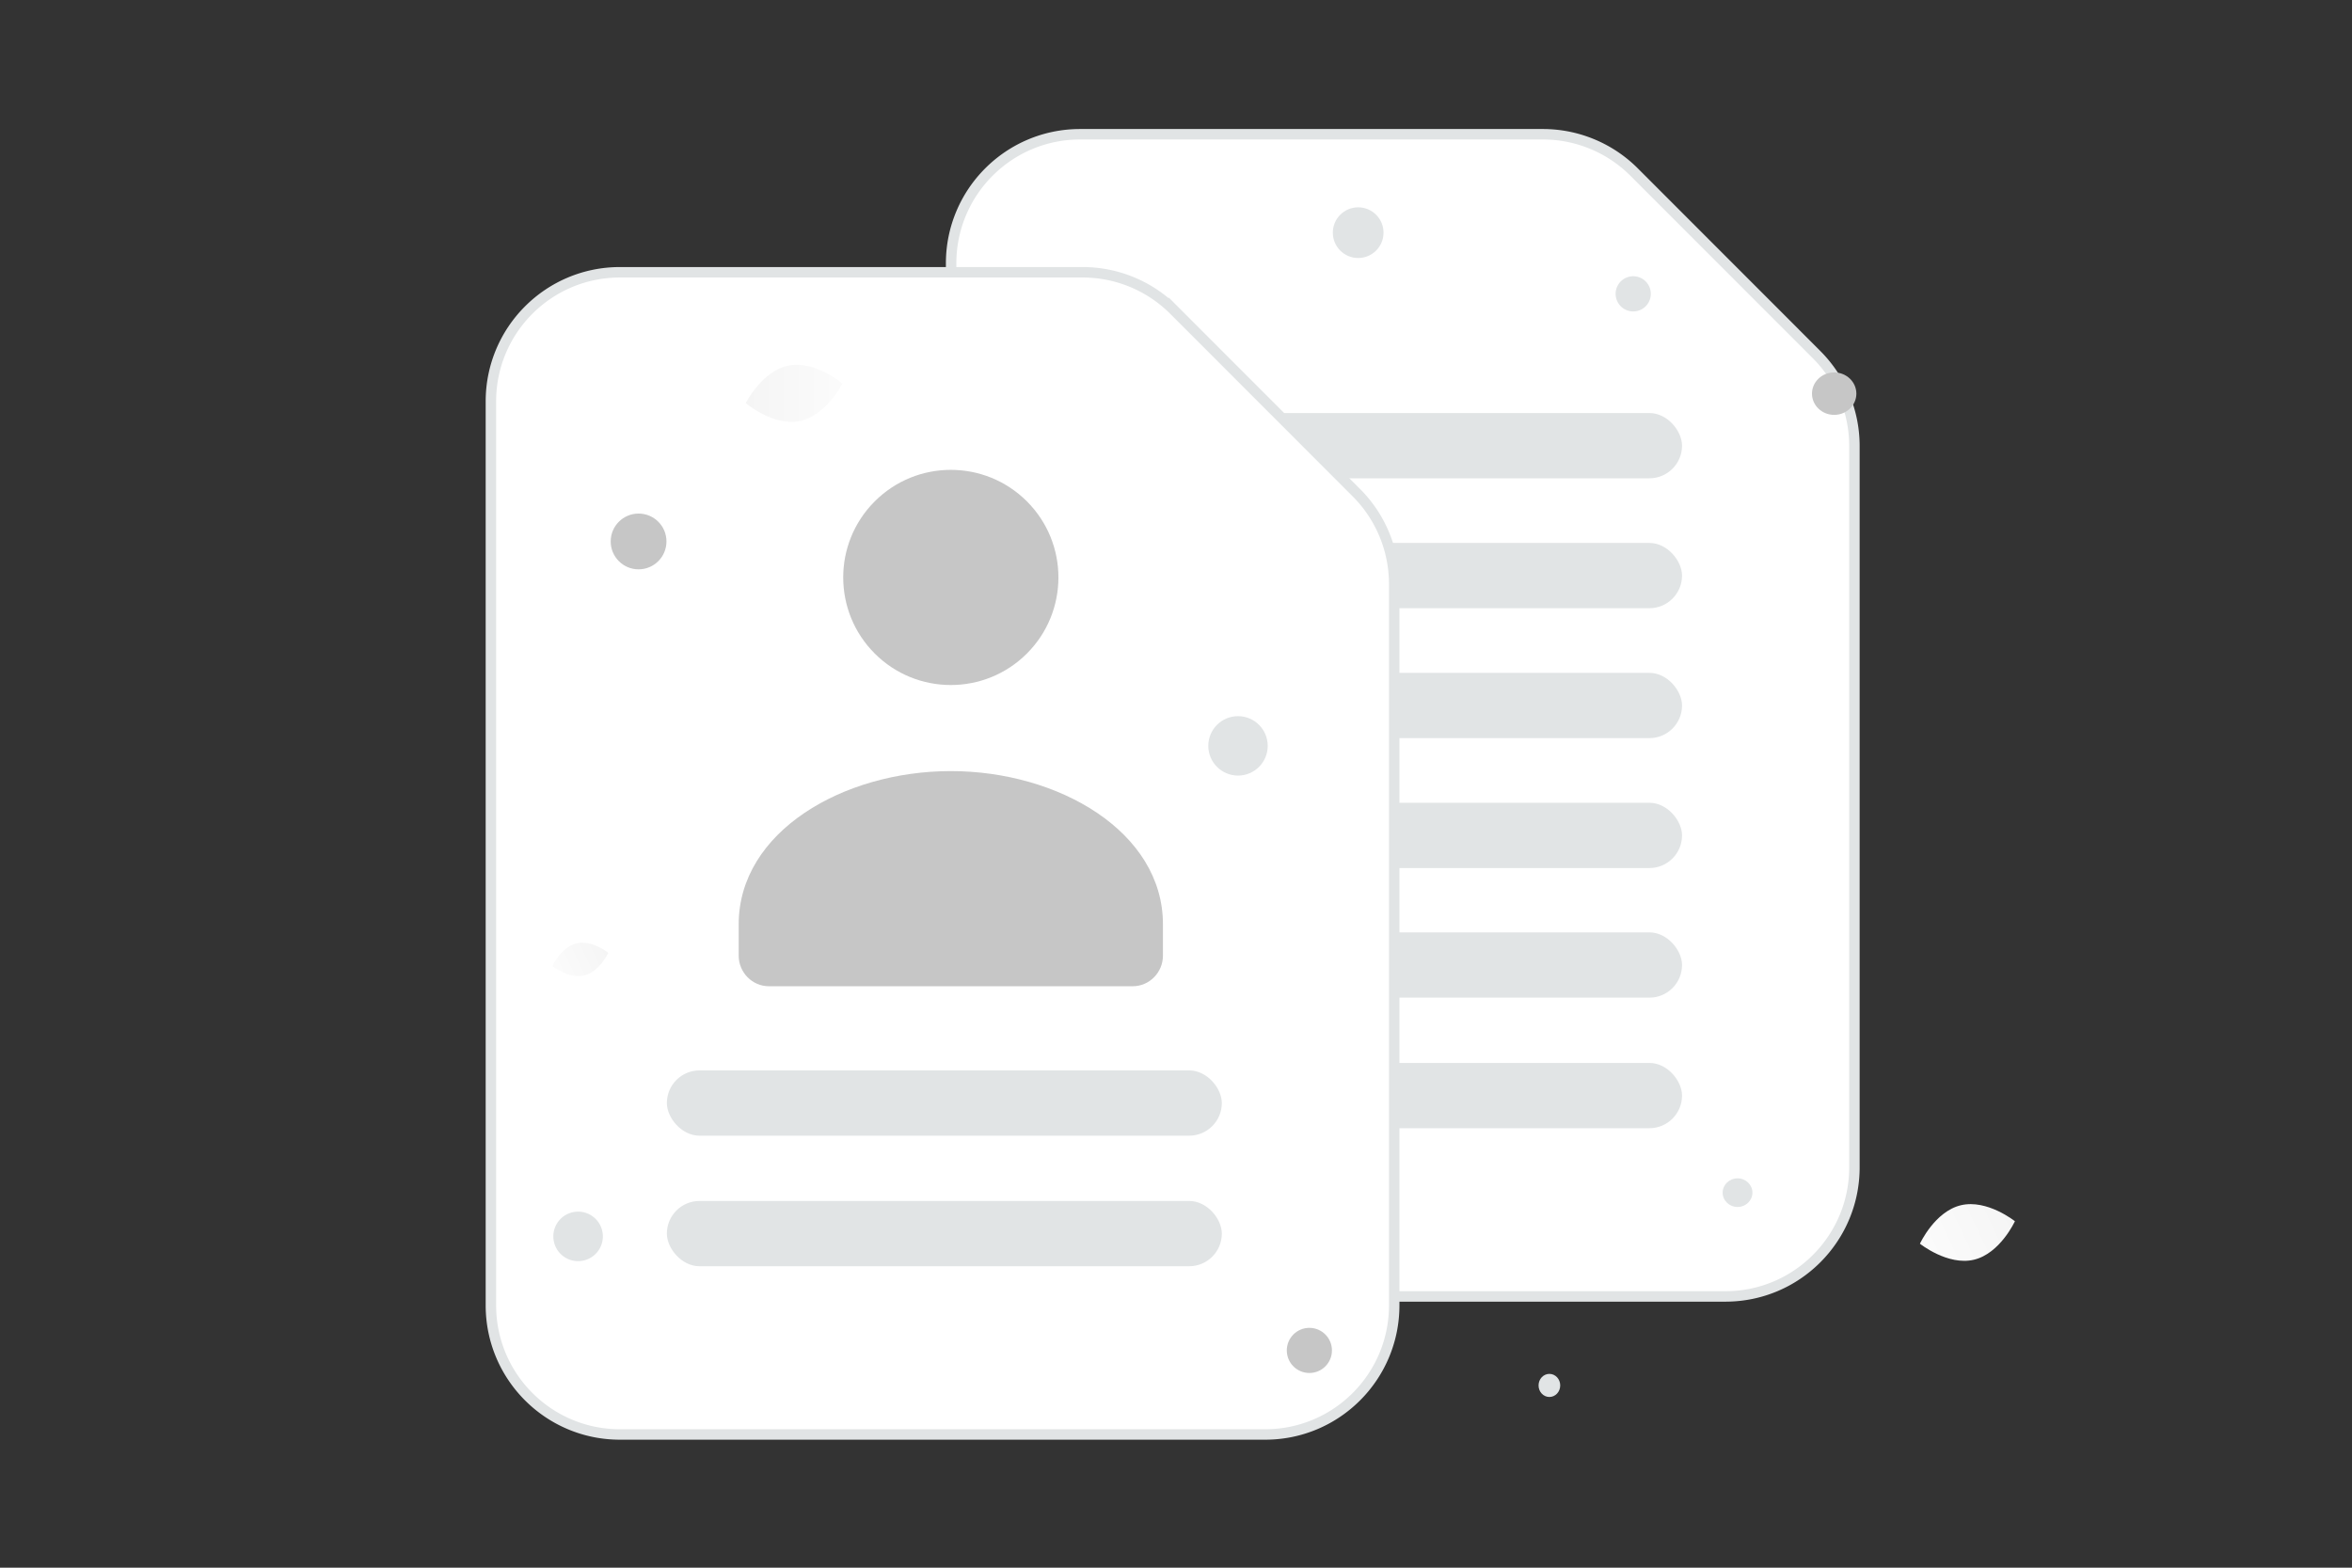 <svg width="900" height="600" viewBox="0 0 900 600" fill="none" xmlns="http://www.w3.org/2000/svg"><rect x="0" y="0" width="900" height="600" fill="#333333" stroke="none"/><path fill="transparent" d="M0 0h900v600H0z"/><path fill-rule="evenodd" clip-rule="evenodd" d="M695.131 135.743 625.309 65.86a49.37 49.37 0 0 0-34.911-14.481H413.326c-27.282 0-49.379 22.116-49.379 49.422v345.958c0 27.306 22.097 49.423 49.379 49.423H660.22c27.282 0 49.379-22.117 49.379-49.423V170.685a49.464 49.464 0 0 0-14.468-34.942z" fill="#fff" stroke="#E1E4E5" stroke-width="4"/><rect x="431.28" y="356.845" width="212.358" height="24.983" rx="12.492" fill="#E1E4E5"/><rect x="431.28" y="307.244" width="212.358" height="24.983" rx="12.492" fill="#E1E4E5"/><rect x="431.28" y="257.521" width="212.358" height="24.983" rx="12.492" fill="#E1E4E5"/><rect x="431.28" y="207.799" width="212.358" height="24.983" rx="12.492" fill="#E1E4E5"/><rect x="431.28" y="158.076" width="212.358" height="24.983" rx="12.492" fill="#E1E4E5"/><rect x="431.28" y="406.812" width="212.358" height="24.983" rx="12.492" fill="#E1E4E5"/><path fill-rule="evenodd" clip-rule="evenodd" d="m519.029 188.573-69.822-69.883a49.37 49.37 0 0 0-34.911-14.481H237.224c-27.282 0-49.379 22.117-49.379 49.423V499.59c0 27.306 22.097 49.422 49.379 49.422h246.894c27.282 0 49.379-22.116 49.379-49.422V223.515a49.464 49.464 0 0 0-14.468-34.942z" fill="#fff" stroke="#E1E4E5" stroke-width="4"/><path fill-rule="evenodd" clip-rule="evenodd" d="M282.66 353.966v11.75c0 6.487 5.195 11.751 11.596 11.751h139.153c6.401 0 11.596-5.264 11.596-11.751v-11.938c0-35.558-40.099-58.66-81.173-58.66-41.073 0-81.172 23.114-81.172 58.66m52.058-161.889c-16.079 16.08-16.079 42.15 0 58.23 16.08 16.079 42.15 16.079 58.23 0 16.079-16.08 16.079-42.15 0-58.23-16.08-16.08-42.15-16.08-58.23 0z" fill="#C6C6C6"/><rect x="255.178" y="409.676" width="212.358" height="24.983" rx="12.492" fill="#E1E4E5"/><rect x="255.178" y="459.643" width="212.358" height="24.983" rx="12.492" fill="#E1E4E5"/><path d="M755.318 482.135c-10.034 2.377-20.646-6.132-20.646-6.132s5.663-12.358 15.7-14.728c10.034-2.377 20.642 6.125 20.642 6.125s-5.663 12.358-15.696 14.735z" fill="url(#a)"/><path d="M223.522 373.345c-5.912 1.401-12.165-3.613-12.165-3.613s3.337-7.283 9.251-8.679c5.912-1.401 12.163 3.609 12.163 3.609s-3.337 7.282-9.249 8.683z" fill="url(#b)"/><path d="M305.996 161.145c10.206-2.064 16.339-14.354 16.339-14.354s-10.419-8.938-20.625-6.867c-10.206 2.063-16.339 14.346-16.339 14.346s10.419 8.938 20.625 6.875z" fill="url(#c)"/><ellipse cx="701.853" cy="150.66" rx="8.492" ry="8.123" transform="rotate(180 701.853 150.66)" fill="#C6C6C6"/><circle cx="501.035" cy="516.845" r="8.637" transform="rotate(180 501.035 516.845)" fill="#C6C6C6"/><circle r="10.671" transform="matrix(-1 0 0 1 244.354 207.229)" fill="#C6C6C6"/><ellipse rx="5.697" ry="5.478" transform="matrix(-1 0 0 1 664.874 456.465)" fill="#E1E4E5"/><circle r="11.37" transform="matrix(-1 0 0 1 473.727 285.466)" fill="#E1E4E5"/><ellipse rx="4.144" ry="4.42" transform="matrix(-1 0 0 1 592.879 530.243)" fill="#E1E4E5"/><circle r="9.701" transform="matrix(-1 0 0 1 519.71 89.049)" fill="#E1E4E5"/><circle r="9.48" transform="scale(1 -1) rotate(-75 -197.74 -380.744)" fill="#E1E4E5"/><circle r="6.738" transform="scale(1 -1) rotate(-75 239.197 -463.461)" fill="#E1E4E5"/><defs><linearGradient id="a" x1="717.534" y1="488.045" x2="805.368" y2="446.55" gradientUnits="userSpaceOnUse"><stop stop-color="#fff"/><stop offset="1" stop-color="#EEE"/></linearGradient><linearGradient id="b" x1="201.258" y1="376.828" x2="253.014" y2="352.376" gradientUnits="userSpaceOnUse"><stop stop-color="#fff"/><stop offset="1" stop-color="#EEE"/></linearGradient><linearGradient id="c" x1="343.143" y1="150.587" x2="245.051" y2="149.677" gradientUnits="userSpaceOnUse"><stop stop-color="#fff"/><stop offset="1" stop-color="#EEE"/></linearGradient></defs></svg>